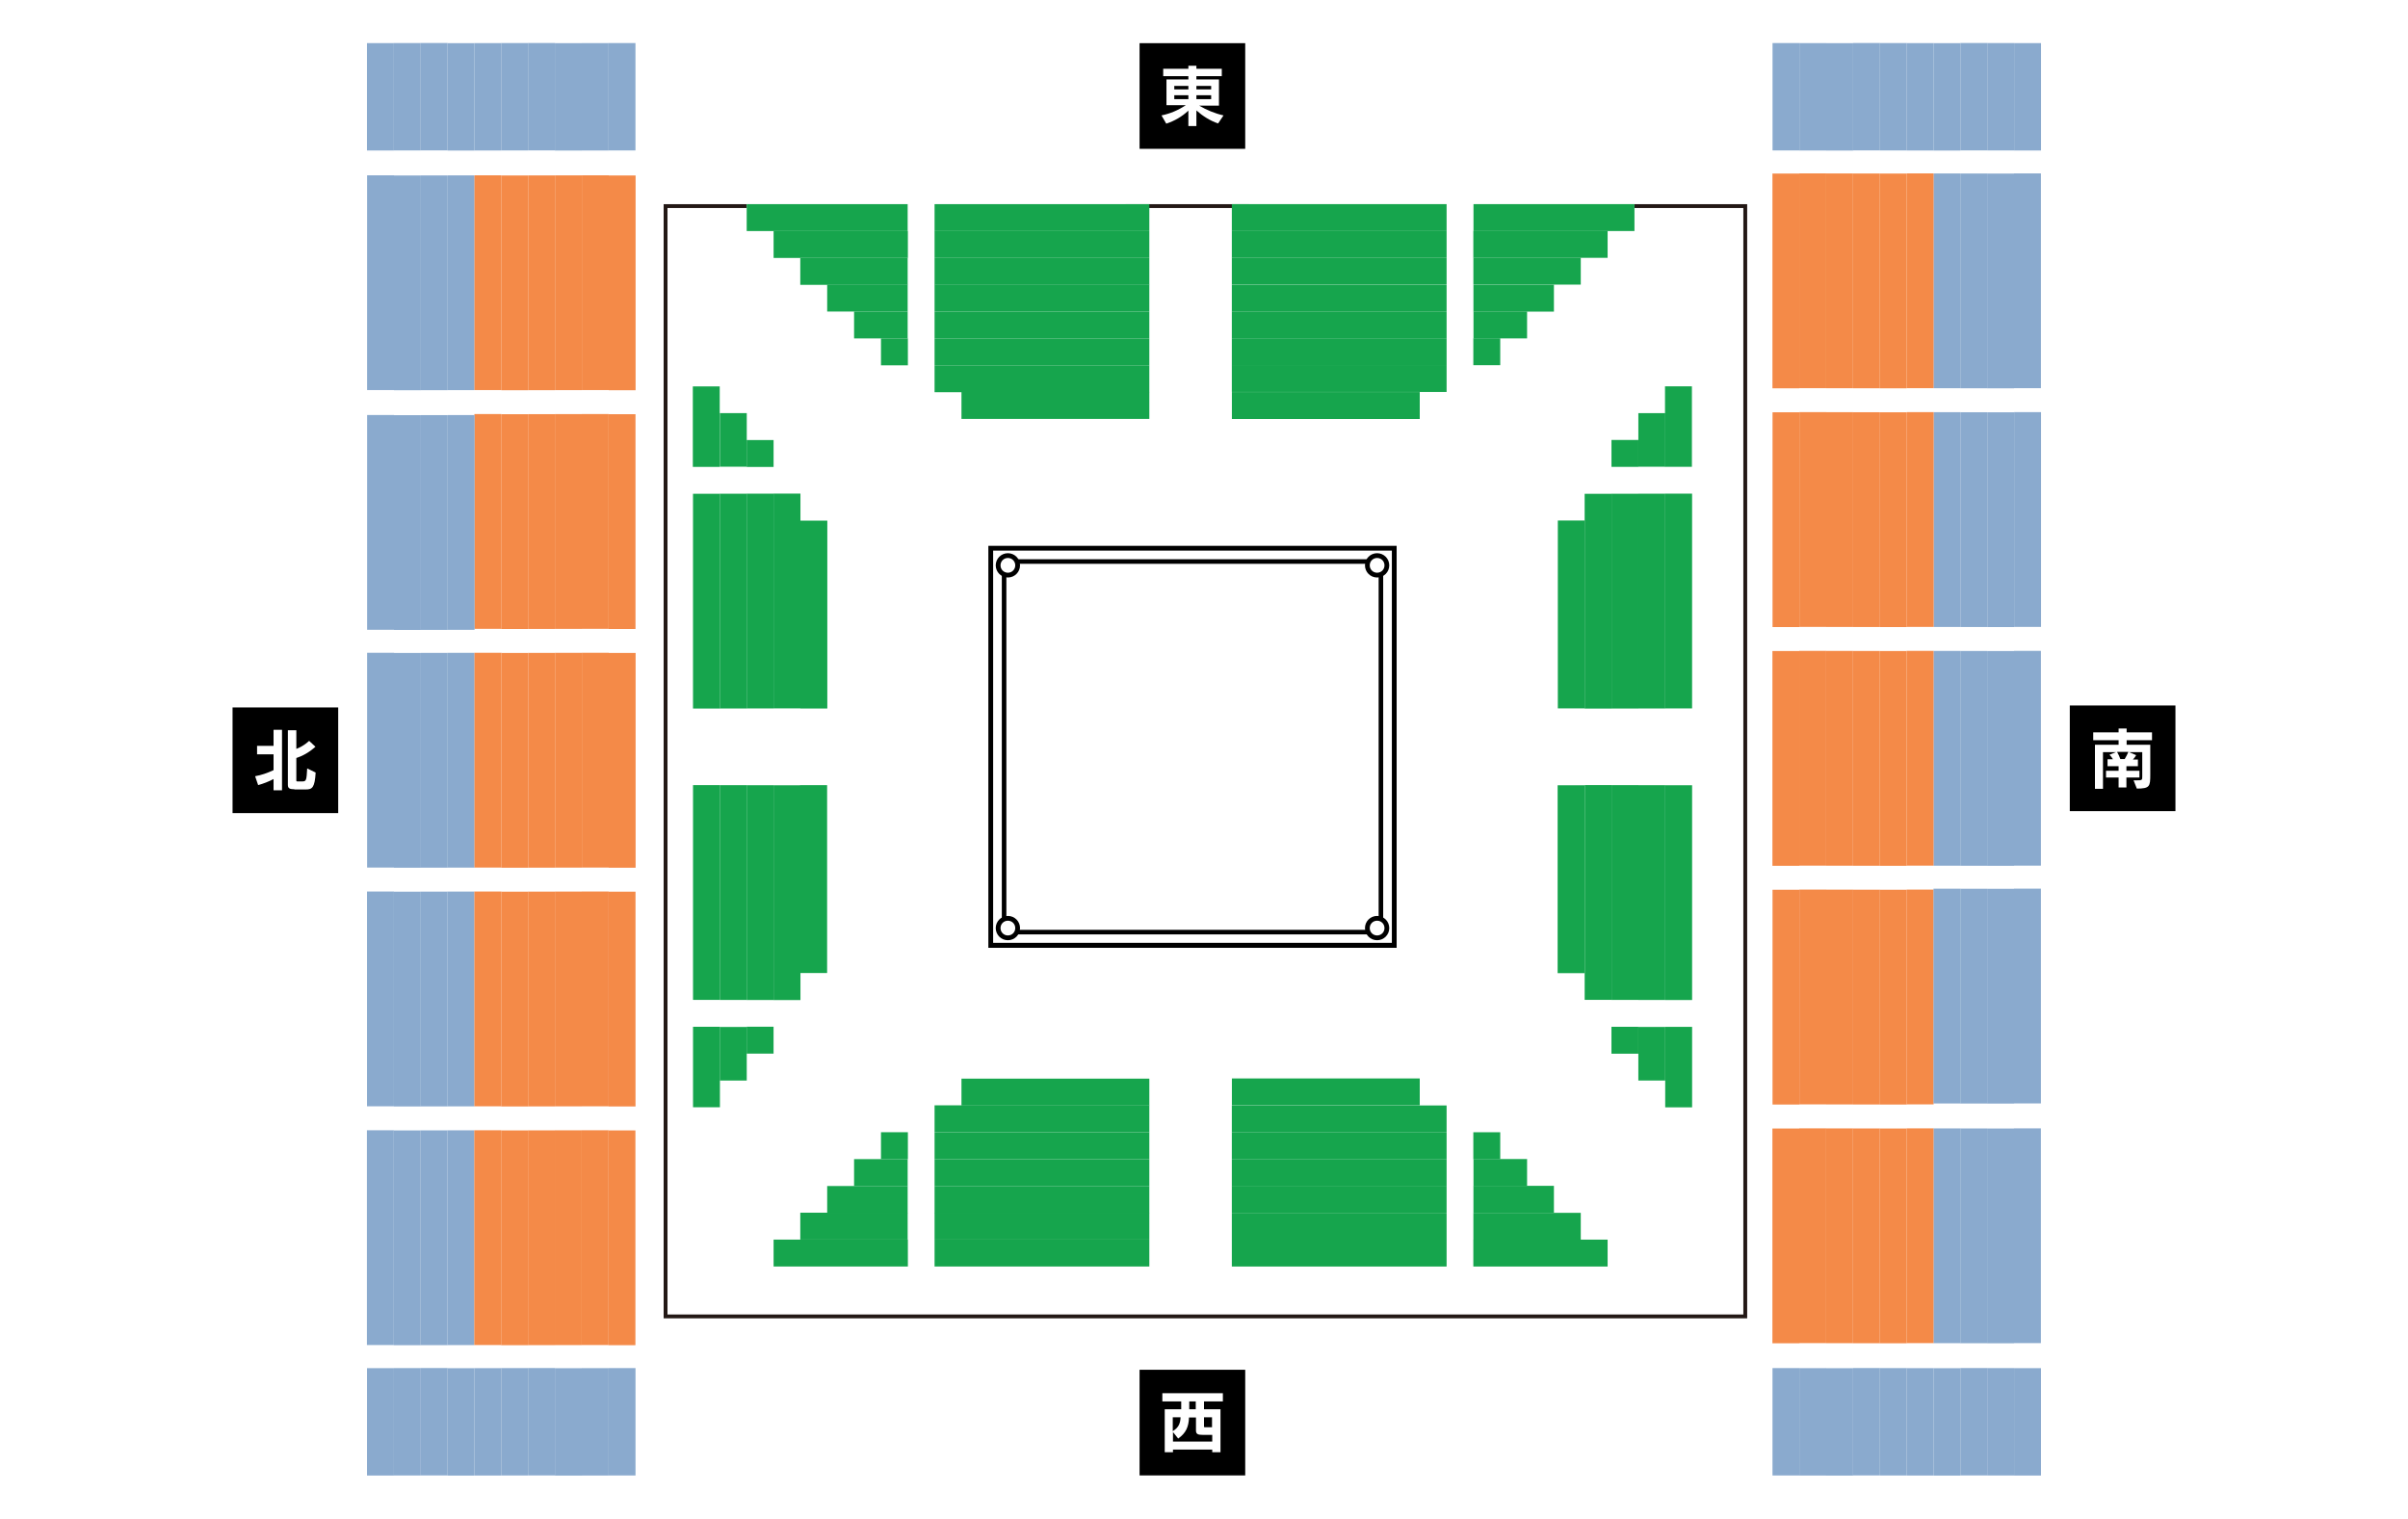 <?xml version="1.0" encoding="utf-8"?>
<!-- Generator: Adobe Illustrator 25.2.1, SVG Export Plug-In . SVG Version: 6.00 Build 0)  -->
<svg version="1.1" id="レイヤー_1" xmlns="http://www.w3.org/2000/svg" xmlns:xlink="http://www.w3.org/1999/xlink" x="0px"
	 y="0px" viewBox="0 0 1110 700" style="enable-background:new 0 0 1110 700;" xml:space="preserve">
<style type="text/css">
	.st0{fill:#FFFFFF;}
	.st1{fill:#FFFF00;}
	.st2{fill:#FF69B4;}
	.st3{fill:#00CED1;}
	.st4{fill:#808080;}
	.st5{fill:#32CD32;}
	.st6{fill:#FF8C00;}
	.st7{fill:#1E1210;}
	.st8{fill:#CF121B;}
	.st9{fill:#16A54D;}
	.st10{fill:#F48A48;}
	.st11{fill:#8AAACE;}
	.st12{fill:none;stroke:#231815;stroke-width:1.768;stroke-miterlimit:10;}
</style>
<g>
	<g id="レイヤー_1_1_">
		<rect class="st0" width="1110" height="700"/>
		<path class="st1" d="M648.5,126.7h-187L329.4,258.8v186.9l132.2,132.2h186.9l132.2-132.2V258.8L648.5,126.7z M754.3,434.9
			L637.6,551.6H472.4L355.7,434.9V269.7l116.8-116.8h165.1l116.8,116.8L754.3,434.9L754.3,434.9z"/>
		<path class="st1" d="M671.9,70.1H438.1L272.8,235.4v233.7l165.3,165.3h233.7l165.3-165.3V235.4L671.9,70.1z M794.1,451.3l-140,140
			H456l-140-140v-198l140-140h198l140,140L794.1,451.3L794.1,451.3z"/>
		<path class="st2" d="M632.5,165.2h-155L367.9,274.8v155l109.6,109.6h155l109.6-109.6v-155L632.5,165.2z M709.5,416.3L619,506.8
			H491l-90.5-90.5v-128l90.5-90.5h128l90.5,90.5V416.3z"/>
		<path class="st3" d="M614.4,208.9H495.6l-84,84v118.8l84,84h118.8l84-84V292.9L614.4,208.9z M663.4,397.2l-63.5,63.5h-89.8
			l-63.5-63.5v-89.8l63.5-63.5h89.8l63.5,63.5V397.2z"/>
		<polygon class="st0" points="840,242.4 834.3,228.5 568.9,338.4 678.8,73 664.9,67.3 555,332.7 445.1,67.3 431.2,73 541.1,338.4 
			275.7,228.5 270,242.4 535.4,352.3 270,462.2 275.7,476.1 541.1,366.2 431.2,631.6 445.1,637.3 555,371.9 664.9,637.3 
			678.8,631.6 568.9,366.2 834.3,476.1 840,462.2 574.6,352.3 		"/>
		<g>
			<g>
				
					<rect x="460.4" y="279.2" transform="matrix(0.707 -0.707 0.707 0.707 -58.502 425.857)" class="st4" width="48.8" height="8.7"/>
				
					<rect x="472.9" y="284.5" transform="matrix(0.707 -0.707 0.707 0.707 -60.698 431.117)" class="st4" width="34.3" height="8.7"/>
			</g>
			<g>
				
					<rect x="480.5" y="396.6" transform="matrix(0.707 -0.707 0.707 0.707 -155.674 466.156)" class="st4" width="8.7" height="48.8"/>
				
					<rect x="485.8" y="398.6" transform="matrix(0.707 -0.707 0.707 0.707 -150.417 468.349)" class="st4" width="8.7" height="34.3"/>
			</g>
			<g>
				
					<rect x="620.8" y="259.2" transform="matrix(0.707 -0.707 0.707 0.707 -17.434 525.09)" class="st4" width="8.7" height="48.8"/>
				
					<rect x="615.6" y="271.8" transform="matrix(0.707 -0.707 0.707 0.707 -22.742 523.008)" class="st4" width="8.7" height="34.3"/>
			</g>
			<g>
				
					<rect x="600.8" y="416.7" transform="matrix(0.707 -0.707 0.707 0.707 -114.609 565.395)" class="st4" width="48.8" height="8.7"/>
				
					<rect x="602.7" y="411.4" transform="matrix(0.707 -0.707 0.707 0.707 -112.418 560.054)" class="st4" width="34.3" height="8.7"/>
			</g>
		</g>
		<path class="st5" d="M507.9,305.2v94.3h94.3v-94.3H507.9L507.9,305.2z M584.5,381.8h-60.1v-60.1h60.1V381.8z"/>
		<g>
			
				<rect x="552.5" y="285.6" transform="matrix(0.707 -0.707 0.707 0.707 -86.555 495.626)" class="st0" width="5" height="133.4"/>
			
				<rect x="488.3" y="349.8" transform="matrix(0.707 -0.707 0.707 0.707 -86.555 495.626)" class="st0" width="133.4" height="5"/>
		</g>
		<g>
			<rect x="454.1" y="308.7" class="st6" width="42.1" height="87.3"/>
			<g>
				<rect x="499.2" y="308.7" class="st5" width="5.3" height="87.3"/>
				<rect x="605.4" y="308.7" class="st5" width="5.3" height="87.3"/>
			</g>
			<rect x="511.2" y="296.6" class="st5" width="87.3" height="5.3"/>
			<rect x="511.3" y="287.9" class="st6" width="87.3" height="5.3"/>
			<rect x="511.2" y="402.8" class="st5" width="87.3" height="5.3"/>
			<rect x="614.1" y="308.7" class="st6" width="42.1" height="87.3"/>
			<rect x="511.4" y="411.3" class="st6" width="87.3" height="42.1"/>
		</g>
		<g>
			<g>
				<rect x="540" y="267.3" class="st4" width="29.9" height="67.1"/>
				<path class="st0" d="M572,336.4h-34v-71.1h34V336.4z M542,332.4h26v-63.1h-26V332.4z"/>
			</g>
			<rect x="511.3" y="250.6" class="st4" width="87.3" height="33.3"/>
		</g>
		<g>
			<path d="M537.6,334.9h34.8v34.8h-34.8V334.9 M537.1,334.4v35.7h35.7v-35.7H537.1z"/>
			<rect x="538.7" y="336" class="st0" width="32.6" height="32.6"/>
			<path d="M538.9,336.2h32.2v32.2h-32.2V336.2 M538.5,335.8v33.1h33.1v-33.1H538.5L538.5,335.8z"/>
			<path class="st0" d="M540,368.2c0,0.5-0.4,1-1,1c-0.5,0-1-0.4-1-1c0-0.5,0.4-1,1-1l0,0C539.6,367.3,540,367.7,540,368.2z"/>
			<path d="M538.3,368.2c0-0.4,0.3-0.7,0.7-0.7s0.7,0.3,0.7,0.7c0,0.4-0.3,0.7-0.7,0.7S538.3,368.6,538.3,368.2 M537.9,368.2
				c0,0.7,0.5,1.2,1.2,1.2s1.2-0.5,1.2-1.2s-0.5-1.2-1.2-1.2l0,0C538.4,367,537.9,367.6,537.9,368.2z"/>
			<circle class="st0" cx="570.9" cy="368.2" r="1"/>
			<path d="M570.2,368.2c0-0.4,0.3-0.7,0.7-0.7s0.7,0.3,0.7,0.7c0,0.4-0.3,0.7-0.7,0.7C570.5,369,570.2,368.6,570.2,368.2
				 M569.7,368.2c0,0.7,0.5,1.2,1.2,1.2s1.2-0.5,1.2-1.2s-0.5-1.2-1.2-1.2l0,0C570.3,367,569.7,367.6,569.7,368.2z"/>
			<circle class="st0" cx="570.9" cy="336.4" r="1"/>
			<path d="M570.2,336.4c0-0.4,0.3-0.7,0.7-0.7s0.7,0.3,0.7,0.7s-0.3,0.7-0.7,0.7S570.2,336.8,570.2,336.4 M569.7,336.4
				c0,0.7,0.5,1.2,1.2,1.2s1.2-0.5,1.2-1.2s-0.5-1.2-1.2-1.2l0,0C570.3,335.2,569.7,335.7,569.7,336.4L569.7,336.4z"/>
			<path class="st0" d="M540,336.4c0,0.5-0.4,1-1,1c-0.5,0-1-0.4-1-1c0-0.5,0.4-1,1-1l0,0C539.6,335.4,540,335.8,540,336.4z"/>
			<path d="M538.3,336.4c0-0.4,0.3-0.7,0.7-0.7s0.7,0.3,0.7,0.7s-0.3,0.7-0.7,0.7S538.3,336.8,538.3,336.4 M537.9,336.4
				c0,0.7,0.5,1.2,1.2,1.2s1.2-0.5,1.2-1.2s-0.5-1.2-1.2-1.2l0,0C538.4,335.2,537.9,335.7,537.9,336.4z"/>
			<rect x="550.2" y="351.2" class="st0" width="4.7" height="4.7"/>
			<path class="st7" d="M545.1,349.8h0.5c0.1,0,0.3-0.1,0.4-0.2c0.2-0.2,0.2-0.6,0-0.8l0,0c-0.1-0.1-0.2-0.2-0.4-0.2h-0.8v1.7h0.3
				V349.8 M545.1,349h0.5c0.1,0,0.1,0,0.2,0.1c0,0,0.1,0.1,0.1,0.2s0,0.1-0.1,0.2c0,0-0.1,0.1-0.2,0.1h-0.5V349z"/>
			<path class="st7" d="M546.7,349.8h0.4l0.3,0.5h0.4l-0.3-0.6c0.1,0,0.2-0.1,0.2-0.2c0.2-0.2,0.1-0.5-0.1-0.7
				c-0.1-0.1-0.2-0.2-0.4-0.2h-0.8v1.7h0.3L546.7,349.8 M546.7,349h0.5c0.1,0,0.2,0.1,0.2,0.2l0,0c0,0.1,0,0.1-0.1,0.2
				c0,0-0.1,0.1-0.2,0.1h-0.5L546.7,349L546.7,349z"/>
			<path class="st7" d="M548.8,348.6c-0.5,0-0.8,0.4-0.8,0.8s0.4,0.8,0.8,0.8c0.5,0,0.8-0.4,0.8-0.8c0-0.2-0.1-0.4-0.2-0.6
				C549.3,348.7,549.1,348.6,548.8,348.6 M549.2,349.8c-0.1,0.1-0.2,0.1-0.3,0.1c-0.3,0-0.5-0.2-0.5-0.5s0.2-0.5,0.5-0.5
				s0.5,0.2,0.5,0.5C549.3,349.6,549.3,349.7,549.2,349.8L549.2,349.8z"/>
			<polyline class="st7" points="551.6,349.3 552.1,350.3 553,348.6 552.6,348.6 552.1,349.6 551.6,348.6 551.1,349.6 550.7,348.6 
				550.3,348.6 551.1,350.3 551.6,349.3 			"/>
			<path class="st7" d="M553.5,349.8h0.4l0.3,0.5h0.4l-0.3-0.6c0.1,0,0.2-0.1,0.2-0.2c0.2-0.3,0.1-0.6-0.1-0.8
				c-0.1-0.1-0.2-0.1-0.3-0.1h-0.8v1.7h0.3v-0.5 M553.5,349h0.5c0.1,0,0.2,0.1,0.2,0.2l0,0c0,0.1,0,0.1-0.1,0.2c0,0-0.1,0.1-0.2,0.1
				h-0.5L553.5,349L553.5,349z"/>
			<polyline class="st7" points="556.3,350 555.3,350 555.3,349.6 556.3,349.6 556.3,349.3 555.3,349.3 555.3,349 556.3,349 
				556.3,348.6 554.9,348.6 554.9,350.3 556.3,350.3 556.3,350 			"/>
			<path class="st7" d="M557.9,350.1c0.1-0.1,0.1-0.2,0.1-0.4c0-0.1-0.1-0.3-0.1-0.4c-0.1-0.1-0.2-0.1-0.4-0.1h-0.4H557v-0.1
				c0,0,0,0,0-0.1c0,0,0,0,0-0.1c0,0,0,0,0.1,0c0,0,0,0,0.1,0h0.9v-0.3h-0.9c-0.1,0-0.3,0-0.4,0.1c-0.2,0.2-0.2,0.5,0,0.7
				c0.1,0.1,0.2,0.1,0.3,0.1h0.4h0.1v0.1c0,0,0,0,0,0.1c0,0,0,0,0,0.1c0,0,0,0-0.1,0c0,0,0,0-0.1,0h-0.9v0.3h0.9
				C557.7,350.3,557.8,350.2,557.9,350.1"/>
			<polyline class="st7" points="558.8,350.3 559.1,350.3 559.1,349 559.6,349 559.6,348.6 558.2,348.6 558.2,349 558.8,349 
				558.8,350.3 			"/>
			<polyline class="st7" points="560.3,348.6 559.9,348.6 559.9,350.3 561.1,350.3 561.1,350 560.3,350 560.3,348.6 			"/>
			<rect x="561.3" y="348.6" class="st7" width="0.3" height="1.7"/>
			<polyline class="st7" points="562.4,349.4 563.4,350.3 563.4,350.3 563.4,348.6 563.1,348.6 563.1,349.5 562,348.6 562,350.3 
				562.4,350.3 562.4,349.4 			"/>
			<path class="st7" d="M564.5,349.3v0.3h0.4v0.2c0,0-0.1,0.1-0.2,0.1c-0.1,0-0.1,0-0.2,0c-0.3,0-0.5-0.2-0.5-0.5l0,0
				c0-0.3,0.2-0.5,0.5-0.5l0,0c0.1,0,0.3,0,0.4,0.1l0,0l0.2-0.2l0,0c-0.1-0.1-0.2-0.1-0.3-0.2c-0.4-0.2-0.9,0-1.1,0.4
				c-0.2,0.4,0,0.9,0.4,1.1c0.1,0,0.2,0.1,0.3,0.1s0.1,0,0.2,0c0.1,0,0.1,0,0.2-0.1c0.1,0,0.1-0.1,0.2-0.1c0,0,0.1-0.1,0.1-0.2l0,0
				v-0.5L564.5,349.3"/>
			<polyline class="st7" points="548,354.1 544.8,351.2 544.8,356 545.6,356 545.6,353.1 548.8,356 548.8,351.2 548,351.2 
				548,354.1 			"/>
			<path class="st7" d="M555.6,356h0.9l0.4-0.8h2.2l0.4,0.8h0.9l-2.4-4.8L555.6,356 M557.4,354.4l0.7-1.4l0.7,1.4H557.4z"/>
			<polyline class="st7" points="564.4,353.2 562,353.2 562,351.2 561.2,351.2 561.2,356 562,356 562,354 564.4,354 564.4,356 
				565.2,356 565.2,351.2 564.4,351.2 564.4,353.2 			"/>
			<path class="st8" d="M552.5,352c-0.9,0-1.6,0.7-1.6,1.5c0,0.9,0.7,1.6,1.5,1.6s1.6-0.7,1.6-1.5l0,0
				C554.1,352.7,553.4,352.1,552.5,352z"/>
			<path class="st8" d="M550.1,351.2v4.8h4.8v-4.8H550.1z M554.9,353.6c0,1.3-1,2.3-2.3,2.3l0,0c-1.3,0-2.3-1-2.3-2.3s1-2.3,2.3-2.3
				C553.8,351.3,554.8,352.3,554.9,353.6L554.9,353.6z"/>
		</g>
	</g>
	<g id="参考">
		<g>
			<rect x="778" y="106.9" width="125.3" height="41.4"/>
			<g>
				<path class="st0" d="M790.4,117.6h4.5l4.6,8.9l1.8,4.1h0.1c-0.2-2-0.6-4.6-0.6-6.9v-6.2h4.2v18.6h-4.5l-4.6-9l-1.8-4.1H794
					c0.2,2.1,0.6,4.6,0.6,6.9v6.2h-4.2L790.4,117.6L790.4,117.6z"/>
				<path class="st0" d="M809.5,117.6h11.8v3.7H814v3.4h6.2v3.7H814v3.9h7.6v3.7h-12.1V117.6z"/>
				<path class="st0" d="M825.1,128.3c0-5,1.4-9.1,3.8-13.1l2.8,1.1c-2.1,3.7-3,7.9-3,11.9c0,4,0.9,8.2,3,11.9l-2.8,1.1
					C826.5,137.4,825.1,133.3,825.1,128.3z"/>
				<path class="st0" d="M840,115.3h3.8v23H840v-4.9c-1.7,0.8-3.5,1.5-5,2.1l-1.6-3.8c1.7-0.4,4.1-1.2,6.6-2.1v-5.5h-5.6v-3.6h5.6
					V115.3z M853.1,134.6c0.8,0,1-1,1.2-5c0.9,0.7,2.5,1.4,3.5,1.6c-0.3,4.9-1.2,6.9-4.2,6.9h-3c-3.2,0-4.1-1.2-4.1-5.2v-17.6h3.8v7
					c1.7-1.1,3.2-2.3,4.5-3.4l2.6,3.3c-2.2,1.4-4.7,2.8-7.1,4v6.8c0,1.4,0.1,1.6,0.9,1.6L853.1,134.6L853.1,134.6z"/>
				<path class="st0" d="M875.1,131c2,1.7,4.8,3.3,7.5,4.2c-0.9,0.7-2,2.2-2.6,3.2c-2.8-1.2-5.5-3.2-7.6-5.4v5.6h-3.8v-5.5
					c-2.1,2.2-4.7,4.1-7.5,5.2c-0.5-0.9-1.7-2.3-2.5-3c2.7-0.9,5.4-2.5,7.4-4.3h-4.5v-9.8h7.1v-1h-9.2v-3.4h9.2v-1.9h3.8v1.9h9.4
					v3.4h-9.4v1h7.4v9.8H875.1z M865,124.9h3.6v-1H865V124.9z M865,128.4h3.6v-1H865V128.4z M872.4,123.9v1h3.7v-1H872.4z
					 M876.1,127.3h-3.7v1h3.7V127.3z"/>
				<path class="st0" d="M884.5,140.2c2.1-3.7,3-7.9,3-11.9s-0.9-8.2-3-11.9l2.8-1.1c2.4,3.9,3.8,8,3.8,13.1c0,5-1.4,9.1-3.8,13.1
					L884.5,140.2z"/>
			</g>
		</g>
		<g>
			<rect x="210.2" y="106.6" width="125.3" height="41.4"/>
			<g>
				<path class="st0" d="M218.8,117.6h4.5l4.6,8.9l1.8,4.1h0.1c-0.2-2-0.6-4.6-0.6-6.9v-6.2h4.2v18.6H229l-4.6-9l-1.8-4.1h-0.1
					c0.2,2.1,0.6,4.6,0.6,6.9v6.2h-4.2L218.8,117.6L218.8,117.6z"/>
				<path class="st0" d="M236.1,117.6h4.5l1.2,8.5c0.2,1.9,0.5,3.9,0.7,5.9h0.1c0.4-2,0.7-4,1.1-5.9l1.9-8.5h3.8l1.9,8.5
					c0.4,1.9,0.7,3.9,1.1,5.9h0.1c0.2-2,0.5-4,0.7-5.9l1.2-8.5h4.2l-3.2,18.6h-5.6l-1.7-8.1c-0.3-1.4-0.6-2.9-0.7-4.3h-0.1
					c-0.2,1.4-0.5,2.9-0.7,4.3l-1.6,8.1h-5.5L236.1,117.6z"/>
				<path class="st0" d="M261.1,128.3c0-5,1.4-9.1,3.8-13.1l2.8,1.1c-2.1,3.7-3,7.9-3,11.9c0,4,0.9,8.2,3,11.9l-2.8,1.1
					C262.5,137.4,261.1,133.3,261.1,128.3z"/>
				<path class="st0" d="M276,115.3h3.8v23H276v-4.9c-1.7,0.8-3.5,1.5-5,2.1l-1.6-3.8c1.6-0.5,4.1-1.2,6.6-2.1v-5.5h-5.6v-3.6h5.6
					V115.3z M289.1,134.6c0.8,0,1-1,1.2-5c0.9,0.7,2.5,1.4,3.5,1.6c-0.3,4.9-1.2,6.9-4.2,6.9h-3c-3.2,0-4.1-1.2-4.1-5.2v-17.6h3.8v7
					c1.6-1.1,3.2-2.3,4.5-3.4l2.6,3.3c-2.2,1.4-4.7,2.8-7.1,4v6.8c0,1.4,0.1,1.6,0.9,1.6L289.1,134.6L289.1,134.6z"/>
				<path class="st0" d="M311,119.6v2.2h6.1v16.7h-3.7v-1.3h-13.7v1.3h-3.5v-16.7h5.7v-2.2h-6.7v-3.5h22.7v3.5
					C317.9,119.6,311,119.6,311,119.6z M313.4,133.8V131c-0.3,0-0.6,0.1-0.9,0.1h-1.9c-2.8,0-3.3-1-3.3-3.9v-2.1h-1.8
					c0,2.5-0.8,5.4-4,7.1c-0.3-0.4-1.1-1.1-1.7-1.6v3.2H313.4z M299.7,125.1v4.3c2-1.3,2.3-2.9,2.4-4.3
					C302.1,125.1,299.7,125.1,299.7,125.1z M307.3,119.6h-1.9v2.2h1.9V119.6z M313.4,125.1h-2.6v2c0,0.7,0,0.8,0.4,0.8h0.8
					c0.4,0,0.5-0.2,0.5-1c0.2,0.2,0.5,0.3,0.8,0.5v-2.3H313.4z"/>
				<path class="st0" d="M320.5,140.2c2.1-3.7,3-7.9,3-11.9s-0.9-8.2-3-11.9l2.8-1.1c2.4,3.9,3.8,8,3.8,13.1c0,5-1.4,9.1-3.8,13.1
					L320.5,140.2z"/>
			</g>
		</g>
		<g>
			<g>
				<rect x="126.6" y="324.2" width="125.3" height="41.4"/>
				<g>
					<path class="st0" d="M152.6,335.6h4.5l1.2,8.5c0.2,1.9,0.5,3.9,0.7,5.9h0.1c0.4-2,0.7-4,1.1-5.9l1.9-8.5h3.8l1.9,8.5
						c0.4,1.9,0.7,3.9,1.1,5.9h0.1c0.2-2,0.5-4,0.7-5.9l1.2-8.5h4.2l-3.1,18.7h-5.6l-1.7-8.1c-0.3-1.4-0.6-2.9-0.7-4.3h-0.1
						c-0.2,1.4-0.5,2.9-0.7,4.3l-1.6,8.1H156L152.6,335.6z"/>
					<path class="st0" d="M183.4,346.3c0-5,1.4-9.1,3.8-13.1l2.8,1.1c-2.1,3.7-3,7.9-3,11.9s0.9,8.2,3,11.9l-2.8,1.1
						C184.8,355.5,183.4,351.4,183.4,346.3z"/>
					<path class="st0" d="M208.2,337.6v2.2h6.1v16.7h-3.7v-1.3h-13.7v1.3h-3.5v-16.7h5.7v-2.2h-6.7v-3.5h22.7v3.5H208.2z
						 M210.7,351.9v-2.8c-0.3,0-0.6,0.1-0.9,0.1h-1.9c-2.8,0-3.3-1-3.3-3.9v-2.1h-1.8c0,2.5-0.8,5.4-4,7.1c-0.3-0.4-1.1-1.1-1.7-1.6
						v3.2L210.7,351.9L210.7,351.9z M196.9,343.1v4.3c2-1.3,2.3-2.9,2.4-4.3H196.9z M204.6,337.6h-1.9v2.2h1.9V337.6z M210.7,343.1
						H208v2c0,0.7,0,0.8,0.4,0.8h0.8c0.4,0,0.5-0.2,0.5-1c0.2,0.2,0.5,0.3,0.8,0.5v-2.3H210.7z"/>
					<path class="st0" d="M217.8,358.2c2.1-3.7,3-7.9,3-11.9s-0.9-8.2-3-11.9l2.8-1.1c2.4,3.9,3.8,8,3.8,13.1c0,5-1.4,9.1-3.8,13.1
						L217.8,358.2z"/>
				</g>
			</g>
			<g>
				<rect x="851.8" y="324.3" width="125.3" height="41.4"/>
				<g>
					<path class="st0" d="M883.4,335.6h11.8v3.7h-7.3v3.4h6.2v3.7h-6.2v3.9h7.6v3.7h-12.1V335.6z"/>
					<path class="st0" d="M904.8,346.2c0-5,1.4-9.1,3.8-13.1l2.8,1.1c-2.1,3.7-3,7.9-3,11.9s0.9,8.2,3,11.9l-2.8,1.1
						C906.1,355.4,904.8,351.3,904.8,346.2z"/>
					<path class="st0" d="M929.8,349c2,1.7,4.8,3.3,7.5,4.2c-0.9,0.8-2,2.2-2.6,3.2c-2.8-1.2-5.5-3.2-7.6-5.4v5.6h-3.8v-5.5
						c-2.1,2.2-4.7,4.1-7.5,5.2c-0.5-0.9-1.7-2.3-2.5-3c2.7-1,5.4-2.5,7.4-4.3h-4.5v-9.8h7.1v-1h-9.2v-3.4h9.2v-1.9h3.8v1.9h9.4v3.4
						h-9.4v1h7.4v9.8L929.8,349L929.8,349z M919.7,342.8h3.6v-1h-3.6V342.8z M919.7,346.3h3.6v-1h-3.6V346.3z M927.1,341.8v1h3.7v-1
						H927.1z M930.8,345.3h-3.7v1h3.7V345.3z"/>
					<path class="st0" d="M939.2,358.2c2.1-3.7,3-7.9,3-11.9s-0.9-8.2-3-11.9l2.8-1.1c2.4,3.9,3.8,8,3.8,13.1c0,5-1.4,9.1-3.8,13.1
						L939.2,358.2z"/>
				</g>
			</g>
		</g>
		<g>
			<rect x="778" y="560.3" width="125.3" height="41.4"/>
			<g>
				<path class="st0" d="M790.8,587.4l2.5-3.1c1.3,1.1,3,1.9,4.5,1.9c1.7,0,2.4-0.6,2.4-1.6c0-1.1-1-1.4-2.6-2.1l-2.4-1
					c-1.9-0.8-3.8-2.4-3.8-5.1c0-3.1,2.8-5.6,6.7-5.6c2.1,0,4.4,0.8,6,2.4l-2.2,2.8c-1.2-0.9-2.4-1.4-3.8-1.4
					c-1.4,0-2.2,0.5-2.2,1.5s1.1,1.4,2.8,2.1l2.3,0.9c2.3,0.9,3.7,2.5,3.7,5.1c0,3.1-2.6,5.8-7.1,5.8
					C795.3,590,792.7,589.1,790.8,587.4z"/>
				<path class="st0" d="M807.9,571.1h11.8v3.7h-7.3v3.4h6.2v3.7h-6.2v3.9h7.6v3.7h-12.1V571.1z"/>
				<path class="st0" d="M823.6,581.7c0-5,1.4-9.1,3.8-13.1l2.8,1.2c-2.1,3.7-3,7.9-3,11.9s0.9,8.2,3,11.9l-2.8,1.1
					C824.9,590.9,823.6,586.8,823.6,581.7z"/>
				<path class="st0" d="M846.1,573.5v1.4h8.4v13.5c0,1.6-0.4,2.4-1.5,2.9s-2.6,0.5-4.6,0.5c-0.2-0.9-0.7-2.2-1.2-3
					c1,0.1,2.6,0.1,3,0c0.5,0,0.6-0.1,0.6-0.5v-10h-4.1l2.5,0.7c-0.5,0.9-1,1.7-1.4,2.3h1.7v2.8h-3.7v1.1h4.3v2.9h-4.3v3.1h-3.4
					v-3.1H838v-2.9h4.2v-1.1h-3.7v-2.8h1.9c-0.2-0.7-0.7-1.7-1.1-2.4l2-0.6h-4.1V592h-3.6v-17h8.5v-1.4h-9.2v-3.4h9.2v-1.6h4v1.6
					h9.1v3.4L846.1,573.5L846.1,573.5z M844.7,581.1c0.4-0.8,1-2,1.3-2.8h-3.6c0.5,0.8,0.9,1.7,1.1,2.3l-2,0.7h3.7L844.7,581.1z"/>
				<path class="st0" d="M873.5,584.5c2,1.8,4.8,3.3,7.5,4.2c-0.9,0.7-2,2.2-2.6,3.2c-2.8-1.2-5.5-3.2-7.6-5.4v5.6H867v-5.5
					c-2.1,2.2-4.7,4.1-7.5,5.2c-0.5-0.9-1.7-2.3-2.5-3c2.7-0.9,5.4-2.5,7.4-4.3h-4.5v-9.8h7.1v-1h-9.2v-3.4h9.2v-2h3.8v1.9h9.4v3.4
					h-9.4v1h7.4v9.8L873.5,584.5L873.5,584.5z M863.5,578.3h3.6v-1h-3.6V578.3z M863.5,581.8h3.6v-1h-3.6V581.8z M870.8,577.3v1h3.7
					v-1H870.8z M874.6,580.8h-3.7v1h3.7V580.8z"/>
				<path class="st0" d="M883,593.7c2.1-3.7,3-7.9,3-11.9s-0.9-8.2-3-11.9l2.8-1.2c2.4,3.9,3.8,8,3.8,13.1c0,5-1.4,9.1-3.8,13.1
					L883,593.7z"/>
			</g>
		</g>
		<g>
			<g>
				<rect x="494" y="15.6" width="125.3" height="41.4"/>
				<g>
					<path class="st0" d="M523.9,26.1h4.5L533,35l1.8,4.1h0.1c-0.2-2-0.6-4.6-0.6-6.9V26h4.2v18.6H534l-4.6-9l-1.8-4.1h-0.1
						c0.2,2.1,0.6,4.6,0.6,6.9v6.2h-4.2V26.1z"/>
					<path class="st0" d="M548.6,36.8c0-5,1.4-9.1,3.8-13.1l2.8,1.1c-2.1,3.7-3,7.9-3,11.9s0.9,8.2,3,11.9l-2.8,1.1
						C549.9,46,548.6,41.9,548.6,36.8z"/>
					<path class="st0" d="M563.5,23.8h3.8v23.1h-3.8V42c-1.8,0.8-3.5,1.5-5,2.1l-1.6-3.8c1.6-0.4,4.1-1.2,6.6-2.1v-5.5h-5.6v-3.6
						h5.6V23.8z M576.5,43.1c0.8,0,1-1,1.2-5c0.9,0.7,2.5,1.4,3.5,1.6c-0.3,4.9-1.2,6.9-4.2,6.9h-3c-3.2,0-4.1-1.2-4.1-5.2V23.8h3.8
						v7c1.6-1.1,3.2-2.3,4.5-3.4l2.6,3.3c-2.2,1.4-4.7,2.8-7.1,4v6.8c0,1.4,0.1,1.6,0.9,1.6C574.6,43.1,576.5,43.1,576.5,43.1z"/>
					<path class="st0" d="M583,48.7c2.1-3.7,3-7.9,3-11.9s-0.9-8.2-3-11.9l2.8-1.1c2.4,3.9,3.8,8,3.8,13.1c0,5-1.4,9.1-3.8,13.1
						L583,48.7z"/>
				</g>
			</g>
			<g>
				<rect x="494" y="647.6" width="125.3" height="41.4"/>
				<g>
					<path class="st0" d="M524.2,673.1l2.5-3.1c1.3,1.1,3,1.9,4.5,1.9c1.6,0,2.4-0.6,2.4-1.6c0-1.1-1-1.4-2.6-2.1l-2.4-1
						c-1.9-0.8-3.8-2.4-3.8-5.1c0-3.1,2.8-5.6,6.7-5.6c2.1,0,4.4,0.8,6,2.4l-2.2,2.8c-1.2-0.9-2.4-1.4-3.8-1.4
						c-1.4,0-2.2,0.5-2.2,1.5s1.1,1.4,2.8,2.1l2.3,0.9c2.3,0.9,3.7,2.5,3.7,5.1c0,3.1-2.6,5.8-7.1,5.8
						C528.8,675.8,526.2,674.9,524.2,673.1z"/>
					<path class="st0" d="M547,667.5c0-5,1.4-9.1,3.8-13.1l2.8,1.2c-2.1,3.7-3,7.9-3,11.9s0.9,8.2,3,11.9l-2.8,1.1
						C548.4,676.7,547,672.6,547,667.5z"/>
					<path class="st0" d="M569.5,659.3v1.4h8.4v13.6c0,1.6-0.4,2.4-1.5,2.9s-2.6,0.5-4.6,0.5c-0.2-0.9-0.7-2.2-1.2-3
						c1,0.1,2.6,0.1,3,0c0.5,0,0.6-0.1,0.6-0.5V664H570l2.5,0.7c-0.5,0.9-1,1.7-1.4,2.3h1.7v2.8h-3.7v1.1h4.3v2.9h-4.3v3.1h-3.4
						v-3.1h-4.2v-2.9h4.2v-1.1H562V667h1.9c-0.2-0.7-0.7-1.7-1.1-2.4l2-0.6h-4.1v13.7H557v-17h8.5v-1.4h-9.2v-3.4h9.2v-1.6h4v1.6
						h9.1v3.4H569.5z M568.1,666.9c0.4-0.8,1-2,1.3-2.8h-3.6c0.5,0.8,0.9,1.7,1.1,2.3l-2,0.7h3.7L568.1,666.9z"/>
					<path class="st0" d="M581.4,679.4c2.1-3.7,3-7.9,3-11.9s-0.9-8.2-3-11.9l2.8-1.2c2.4,3.9,3.8,8,3.8,13.1c0,5-1.4,9.1-3.8,13.1
						L581.4,679.4z"/>
				</g>
			</g>
		</g>
		<g>
			<rect x="210.2" y="560.3" width="125.3" height="41.4"/>
			<g>
				<path class="st0" d="M219.1,586.4l2.5-3.1c1.3,1.1,3,1.9,4.5,1.9c1.6,0,2.4-0.6,2.4-1.6c0-1.1-1-1.4-2.6-2.1l-2.4-1
					c-1.9-0.8-3.8-2.4-3.8-5.1c0-3.1,2.8-5.6,6.7-5.6c2.1,0,4.4,0.8,6,2.4l-2.2,2.8c-1.2-0.9-2.4-1.4-3.8-1.4
					c-1.4,0-2.2,0.5-2.2,1.5s1.1,1.4,2.8,2.1l2.3,0.9c2.3,0.9,3.7,2.5,3.7,5.1c0,3.1-2.6,5.8-7.1,5.8
					C223.7,589,221.1,588.1,219.1,586.4z"/>
				<path class="st0" d="M234.5,570.1h4.5l1.2,8.5c0.2,1.9,0.5,3.9,0.7,5.9h0.1c0.4-2,0.7-4,1.1-5.9l1.9-8.5h3.8l1.9,8.5
					c0.4,1.9,0.7,3.9,1.1,5.9h0.1c0.2-2,0.5-4,0.7-5.9l1.2-8.5h4.2l-3.2,18.6h-5.6l-1.7-8.1c-0.3-1.4-0.6-2.9-0.7-4.3h-0.1
					c-0.2,1.4-0.5,2.9-0.7,4.3l-1.6,8.1h-5.5L234.5,570.1z"/>
				<path class="st0" d="M259.5,580.7c0-5,1.4-9.1,3.8-13.1l2.8,1.2c-2.1,3.7-3,7.9-3,11.9s0.9,8.2,3,11.9l-2.8,1.2
					C260.9,589.9,259.5,585.8,259.5,580.7z"/>
				<path class="st0" d="M282.1,572.5v1.4h8.4v13.5c0,1.7-0.4,2.4-1.5,2.9s-2.6,0.5-4.6,0.5c-0.2-0.9-0.7-2.2-1.2-3
					c1,0.1,2.6,0.1,3,0c0.5,0,0.6-0.1,0.6-0.5v-10h-4.1l2.5,0.7c-0.5,0.9-1,1.7-1.4,2.3h1.7v2.8h-3.7v1.2h4.3v2.9h-4.3v3.1h-3.4
					v-3.1H274v-2.9h4.2v-1.2h-3.7v-2.8h1.9c-0.2-0.7-0.7-1.7-1.1-2.4l2-0.6h-4.1V591h-3.6v-17h8.5v-1.4h-9.2v-3.4h9.2v-1.6h4v1.6
					h9.1v3.4L282.1,572.5L282.1,572.5z M280.7,580.1c0.4-0.8,1-2,1.3-2.8h-3.6c0.4,0.8,0.9,1.7,1.1,2.3l-2,0.7h3.7L280.7,580.1z"/>
				<path class="st0" d="M309.4,572v2.2h6.1v16.7h-3.7v-1.3h-13.7v1.3h-3.5v-16.7h5.7V572h-6.7v-3.5h22.7v3.5H309.4z M311.8,586.3
					v-2.8c-0.3,0.1-0.6,0.1-0.9,0.1H309c-2.8,0-3.3-1-3.3-3.9v-2.1h-1.8c0,2.5-0.8,5.4-4,7.1c-0.3-0.4-1.1-1.1-1.7-1.6v3.2H311.8z
					 M298.1,577.6v4.3c2-1.3,2.3-2.9,2.4-4.3H298.1z M305.7,572h-1.9v2.2h1.9V572z M311.8,577.6h-2.6v2c0,0.7,0,0.8,0.4,0.8h0.8
					c0.4,0,0.5-0.2,0.5-0.9c0.2,0.2,0.5,0.3,0.8,0.5v-2.4L311.8,577.6L311.8,577.6z"/>
				<path class="st0" d="M318.9,592.7c2.1-3.7,3-7.9,3-11.9s-0.9-8.2-3-11.9l2.8-1.2c2.4,3.9,3.8,8,3.8,13.1c0,5-1.4,9.1-3.8,13.1
					L318.9,592.7z"/>
			</g>
		</g>
	</g>
</g>
<polygon class="st4" points="503.3,208.6 518.1,243.8 591.8,243.8 605.9,208.8 "/>
<rect class="st0" width="1110" height="700"/>
<g>
	<g>
		<rect x="525.3" y="19.9" width="48.7" height="48.7"/>
		<g>
			<path class="st0" d="M561.5,56.9c-3.6-1.2-7.1-3.4-10-6v7.2h-3.7v-7.1c-3,2.8-6.5,4.8-10.2,6l-2.2-3.8c4-0.8,7.7-2.4,11.2-4.7
				h-8.9V36.6h10.1v-1.5h-11.6v-3.4h11.6v-1.4h3.7v1.4h11.7v3.4h-11.7v1.5h10.4v12.1h-9.1c3.4,2,7.2,3.6,11.2,4.5L561.5,56.9z
				 M547.8,39.6h-6.5v1.6h6.5V39.6z M547.8,43.9h-6.5v1.8h6.5V43.9z M558.3,39.6h-6.8v1.6h6.8V39.6z M558.3,43.9h-6.8v1.8h6.8V43.9z
				"/>
		</g>
	</g>
	<g>
		<rect x="525.3" y="631.4" width="48.7" height="48.7"/>
		<g>
			<path class="st0" d="M558.8,669.4v-1.2h-18.1v1.2h-3.8v-19.8h7.6V646h-8.7v-3.8h27.9v3.8H555v3.6h7.6v19.8H558.8z M540.6,653.3
				v6.4c2.4-1.5,3.5-3.2,3.6-6.4H540.6z M558.8,661.4h-4.5c-2,0-3-0.3-3-2v-6h-3.2c-0.2,4.2-1.3,7.1-5,9.7l-2.4-3v4.4h18.1V661.4z
				 M551.2,646h-3v3.6h3V646z M558.8,653.3H555v4.2c0,0.4,0.1,0.4,0.6,0.4h3.1V653.3z"/>
		</g>
	</g>
	<g>
		<rect x="107.2" y="326.1" width="48.7" height="48.7"/>
		<g>
			<path class="st0" d="M126.1,364.4v-5.3c-2.3,1.2-4.6,2.1-7.1,2.8l-1.4-4.1c2.8-0.5,5.5-1.4,8.5-2.8v-7.3h-7.6v-3.9h7.6v-7.4h3.9
				v27.9H126.1z M135.7,363.8c-2,0-3-0.3-3-2v-25.2h3.9v8.6c3.5-1.3,5.9-3.7,5.9-3.7l2.9,2.7c0,0-3.5,3.5-8.8,5.2v10.4
				c0,0.4,0.2,0.4,0.6,0.4h2.1c1.9,0,2-0.5,2.3-6l3.9,1.9c-0.4,7-1.6,7.8-4.5,7.8H135.7z"/>
		</g>
	</g>
	<g>
		<rect x="954.1" y="325.2" width="48.7" height="48.7"/>
		<g>
			<path class="st0" d="M983.5,359.7h1.2c2.8,0,2.8-0.1,2.8-1.8v-11.2h-6.1l3.3,1.4c-0.4,0.7-0.9,1.4-1.5,2h2.3v3.1h-5.3v2.1h6v3.1
				h-6v4.6h-3.6v-4.6h-5.8v-3.1h5.8v-2.1h-5.1V350h2.5c-0.4-0.7-1-1.5-1.6-2.1l3-1.2h-6v16.9h-3.7v-20.3h10.9v-2.1h-11.7v-3.6h11.7
				v-1.8h3.7v1.8H992v3.6h-11.7v2.1h10.9V357c0,5.5-0.2,6.5-6.2,6.5L983.5,359.7z M975.9,346.6c0.6,1,1.2,2.4,1.5,3.3h2
				c0.6-0.9,1.2-2.2,1.7-3.3H975.9z"/>
		</g>
	</g>
	<g>
		<g>
			
				<rect x="313.3" y="270.9" transform="matrix(6.123234e-17 -1 1 6.123234e-17 85.673 639.828)" class="st9" width="99" height="12.4"/>
			
				<rect x="300.9" y="270.9" transform="matrix(6.123234e-17 -1 1 6.123234e-17 73.298 627.454)" class="st9" width="99" height="12.4"/>
			
				<rect x="288.5" y="270.9" transform="matrix(6.123234e-17 -1 1 6.123234e-17 60.923 615.079)" class="st9" width="99" height="12.4"/>
			
				<rect x="276.1" y="270.9" transform="matrix(6.123234e-17 -1 1 6.123234e-17 48.549 602.704)" class="st9" width="99" height="12.4"/>
			
				<rect x="331.8" y="277.1" transform="matrix(6.123234e-17 -1 1 6.123234e-17 91.86 658.39)" class="st9" width="86.6" height="12.4"/>
		</g>
		<g>
			
				<rect x="313.3" y="405.2" transform="matrix(-1.836970e-16 1 -1 -1.836970e-16 774.182 48.681)" class="st9" width="99" height="12.4"/>
			
				<rect x="300.9" y="405.2" transform="matrix(-1.836970e-16 1 -1 -1.836970e-16 761.807 61.056)" class="st9" width="99" height="12.4"/>
			
				<rect x="288.5" y="405.2" transform="matrix(-1.836970e-16 1 -1 -1.836970e-16 749.433 73.43)" class="st9" width="99" height="12.4"/>
			
				<rect x="276.1" y="405.2" transform="matrix(-1.836970e-16 1 -1 -1.836970e-16 737.058 85.805)" class="st9" width="99" height="12.4"/>
			
				<rect x="331.8" y="399.1" transform="matrix(-1.836970e-16 1 -1 -1.836970e-16 780.369 30.119)" class="st9" width="86.6" height="12.4"/>
		</g>
		<g>
			
				<rect x="344.2" y="202.8" transform="matrix(-1.836970e-16 1 -1 -1.836970e-16 559.393 -141.359)" class="st9" width="12.4" height="12.4"/>
			
				<rect x="307.1" y="190.5" transform="matrix(-1.836970e-16 1 -1 -1.836970e-16 522.269 -128.984)" class="st9" width="37.1" height="12.4"/>
			
				<rect x="325.6" y="196.6" transform="matrix(-1.836970e-16 1 -1 -1.836970e-16 540.831 -135.171)" class="st9" width="24.7" height="12.4"/>
		</g>
		<g>
			
				<rect x="344.2" y="473.3" transform="matrix(6.123234e-17 -1 1 6.123234e-17 -129.116 829.868)" class="st9" width="12.4" height="12.4"/>
			
				<rect x="307.1" y="485.7" transform="matrix(6.123234e-17 -1 1 6.123234e-17 -166.24 817.493)" class="st9" width="37.1" height="12.4"/>
			
				<rect x="325.6" y="479.5" transform="matrix(6.123234e-17 -1 1 6.123234e-17 -147.678 823.681)" class="st9" width="24.7" height="12.4"/>
		</g>
	</g>
	<g>
		
			<rect x="212.5" y="234.2" transform="matrix(6.123234e-17 -1 1 6.123234e-17 21.59 502.381)" class="st10" width="99" height="12.4"/>
		
			<rect x="224.9" y="234.2" transform="matrix(6.123234e-17 -1 1 6.123234e-17 33.964 514.756)" class="st10" width="99" height="12.4"/>
		
			<rect x="237.2" y="234.2" transform="matrix(6.123234e-17 -1 1 6.123234e-17 46.339 527.13)" class="st10" width="99" height="12.4"/>
		
			<rect x="200.1" y="234.2" transform="matrix(6.123234e-17 -1 1 6.123234e-17 9.215 490.006)" class="st10" width="99" height="12.4"/>
		
			<rect x="187.7" y="234.2" transform="matrix(6.123234e-17 -1 1 6.123234e-17 -3.16 477.632)" class="st10" width="99" height="12.4"/>
		
			<rect x="175.4" y="234.2" transform="matrix(6.123234e-17 -1 1 6.123234e-17 -15.534 465.257)" class="st10" width="99" height="12.4"/>
	</g>
	<g>
		
			<rect x="163" y="234.7" transform="matrix(6.123234e-17 -1 1 6.123234e-17 -28.351 453.324)" class="st11" width="99" height="12.4"/>
		<g>
			
				<rect x="150.6" y="234.7" transform="matrix(6.123234e-17 -1 1 6.123234e-17 -40.726 440.95)" class="st11" width="99" height="12.4"/>
			
				<rect x="138.2" y="234.7" transform="matrix(6.123234e-17 -1 1 6.123234e-17 -53.1 428.575)" class="st11" width="99" height="12.4"/>
			
				<rect x="125.9" y="234.7" transform="matrix(6.123234e-17 -1 1 6.123234e-17 -65.475 416.2)" class="st11" width="99" height="12.4"/>
		</g>
	</g>
	<g>
		
			<rect x="163" y="344.3" transform="matrix(6.123234e-17 -1 1 6.123234e-17 -137.955 562.928)" class="st11" width="99" height="12.4"/>
		<g>
			
				<rect x="150.6" y="344.3" transform="matrix(6.123234e-17 -1 1 6.123234e-17 -150.33 550.554)" class="st11" width="99" height="12.4"/>
			
				<rect x="138.2" y="344.3" transform="matrix(6.123234e-17 -1 1 6.123234e-17 -162.705 538.179)" class="st11" width="99" height="12.4"/>
			
				<rect x="125.9" y="344.3" transform="matrix(6.123234e-17 -1 1 6.123234e-17 -175.079 525.804)" class="st11" width="99" height="12.4"/>
		</g>
	</g>
	<g>
		
			<rect x="163" y="454.3" transform="matrix(6.123234e-17 -1 1 6.123234e-17 -248.002 672.975)" class="st11" width="99" height="12.4"/>
		<g>
			
				<rect x="150.6" y="454.3" transform="matrix(6.123234e-17 -1 1 6.123234e-17 -260.376 660.6)" class="st11" width="99" height="12.4"/>
			
				<rect x="138.2" y="454.3" transform="matrix(6.123234e-17 -1 1 6.123234e-17 -272.751 648.225)" class="st11" width="99" height="12.4"/>
			
				<rect x="125.9" y="454.3" transform="matrix(6.123234e-17 -1 1 6.123234e-17 -285.126 635.851)" class="st11" width="99" height="12.4"/>
		</g>
	</g>
	<g>
		
			<rect x="163" y="564.3" transform="matrix(6.123234e-17 -1 1 6.123234e-17 -358.048 783.021)" class="st11" width="99" height="12.4"/>
		<g>
			
				<rect x="150.6" y="564.3" transform="matrix(6.123234e-17 -1 1 6.123234e-17 -370.423 770.646)" class="st11" width="99" height="12.4"/>
			
				<rect x="138.2" y="564.3" transform="matrix(6.123234e-17 -1 1 6.123234e-17 -382.797 758.272)" class="st11" width="99" height="12.4"/>
			
				<rect x="125.9" y="564.3" transform="matrix(6.123234e-17 -1 1 6.123234e-17 -395.172 745.897)" class="st11" width="99" height="12.4"/>
		</g>
	</g>
	<g>
		<g>
			
				<rect x="187.7" y="649.2" transform="matrix(6.123234e-17 -1 1 6.123234e-17 -442.903 867.876)" class="st11" width="49.5" height="12.4"/>
			<g>
				
					<rect x="175.4" y="649.2" transform="matrix(6.123234e-17 -1 1 6.123234e-17 -455.278 855.501)" class="st11" width="49.5" height="12.4"/>
				
					<rect x="163" y="649.2" transform="matrix(6.123234e-17 -1 1 6.123234e-17 -467.652 843.127)" class="st11" width="49.5" height="12.4"/>
				
					<rect x="150.6" y="649.2" transform="matrix(6.123234e-17 -1 1 6.123234e-17 -480.027 830.752)" class="st11" width="49.5" height="12.4"/>
			</g>
		</g>
		<g>
			
				<rect x="237.2" y="649.2" transform="matrix(6.123234e-17 -1 1 6.123234e-17 -393.404 917.375)" class="st11" width="49.5" height="12.4"/>
			<g>
				
					<rect x="224.9" y="649.2" transform="matrix(6.123234e-17 -1 1 6.123234e-17 -405.779 905)" class="st11" width="49.5" height="12.4"/>
				
					<rect x="212.5" y="649.2" transform="matrix(6.123234e-17 -1 1 6.123234e-17 -418.154 892.625)" class="st11" width="49.5" height="12.4"/>
				
					<rect x="200.1" y="649.2" transform="matrix(6.123234e-17 -1 1 6.123234e-17 -430.528 880.251)" class="st11" width="49.5" height="12.4"/>
			</g>
		</g>
		<g>
			<g>
				
					<rect x="262" y="649.2" transform="matrix(6.123234e-17 -1 1 6.123234e-17 -368.655 942.124)" class="st11" width="49.5" height="12.4"/>
				
					<rect x="249.6" y="649.2" transform="matrix(6.123234e-17 -1 1 6.123234e-17 -381.029 929.749)" class="st11" width="49.5" height="12.4"/>
			</g>
		</g>
	</g>
	<g>
		<g>
			
				<rect x="187.7" y="38.4" transform="matrix(6.123234e-17 -1 1 6.123234e-17 167.876 257.097)" class="st11" width="49.5" height="12.4"/>
			<g>
				
					<rect x="175.4" y="38.4" transform="matrix(6.123234e-17 -1 1 6.123234e-17 155.501 244.722)" class="st11" width="49.5" height="12.4"/>
				
					<rect x="163" y="38.4" transform="matrix(6.123234e-17 -1 1 6.123234e-17 143.127 232.348)" class="st11" width="49.5" height="12.4"/>
				
					<rect x="150.6" y="38.4" transform="matrix(6.123234e-17 -1 1 6.123234e-17 130.752 219.973)" class="st11" width="49.5" height="12.4"/>
			</g>
		</g>
		<g>
			
				<rect x="237.2" y="38.4" transform="matrix(6.123234e-17 -1 1 6.123234e-17 217.375 306.596)" class="st11" width="49.5" height="12.4"/>
			<g>
				
					<rect x="224.9" y="38.4" transform="matrix(6.123234e-17 -1 1 6.123234e-17 205 294.221)" class="st11" width="49.5" height="12.4"/>
				
					<rect x="212.5" y="38.4" transform="matrix(6.123234e-17 -1 1 6.123234e-17 192.625 281.846)" class="st11" width="49.5" height="12.4"/>
				
					<rect x="200.1" y="38.4" transform="matrix(6.123234e-17 -1 1 6.123234e-17 180.251 269.472)" class="st11" width="49.5" height="12.4"/>
			</g>
		</g>
		<g>
			<g>
				
					<rect x="262" y="38.4" transform="matrix(6.123234e-17 -1 1 6.123234e-17 242.124 331.345)" class="st11" width="49.5" height="12.4"/>
				
					<rect x="249.6" y="38.4" transform="matrix(6.123234e-17 -1 1 6.123234e-17 229.749 318.971)" class="st11" width="49.5" height="12.4"/>
			</g>
		</g>
	</g>
	<g>
		
			<rect x="163" y="124.2" transform="matrix(6.123234e-17 -1 1 6.123234e-17 82.137 342.836)" class="st11" width="99" height="12.4"/>
		<g>
			
				<rect x="150.6" y="124.2" transform="matrix(6.123234e-17 -1 1 6.123234e-17 69.762 330.461)" class="st11" width="99" height="12.4"/>
			
				<rect x="138.2" y="124.2" transform="matrix(6.123234e-17 -1 1 6.123234e-17 57.388 318.087)" class="st11" width="99" height="12.4"/>
			
				<rect x="125.9" y="124.2" transform="matrix(6.123234e-17 -1 1 6.123234e-17 45.013 305.712)" class="st11" width="99" height="12.4"/>
		</g>
	</g>
	<g>
		
			<rect x="212.5" y="344.3" transform="matrix(6.123234e-17 -1 1 6.123234e-17 -88.457 612.427)" class="st10" width="99" height="12.4"/>
		
			<rect x="224.9" y="344.3" transform="matrix(6.123234e-17 -1 1 6.123234e-17 -76.082 624.802)" class="st10" width="99" height="12.4"/>
		
			<rect x="237.2" y="344.3" transform="matrix(6.123234e-17 -1 1 6.123234e-17 -63.707 637.177)" class="st10" width="99" height="12.4"/>
		
			<rect x="200.1" y="344.3" transform="matrix(6.123234e-17 -1 1 6.123234e-17 -100.831 600.053)" class="st10" width="99" height="12.4"/>
		
			<rect x="187.7" y="344.3" transform="matrix(6.123234e-17 -1 1 6.123234e-17 -113.206 587.678)" class="st10" width="99" height="12.4"/>
		
			<rect x="175.4" y="344.3" transform="matrix(6.123234e-17 -1 1 6.123234e-17 -125.581 575.303)" class="st10" width="99" height="12.4"/>
	</g>
	<g>
		
			<rect x="212.5" y="454.3" transform="matrix(6.123234e-17 -1 1 6.123234e-17 -198.503 722.473)" class="st10" width="99" height="12.4"/>
		
			<rect x="224.9" y="454.3" transform="matrix(6.123234e-17 -1 1 6.123234e-17 -186.128 734.848)" class="st10" width="99" height="12.4"/>
		
			<rect x="237.2" y="454.3" transform="matrix(6.123234e-17 -1 1 6.123234e-17 -173.754 747.223)" class="st10" width="99" height="12.4"/>
		
			<rect x="200.1" y="454.3" transform="matrix(6.123234e-17 -1 1 6.123234e-17 -210.878 710.099)" class="st10" width="99" height="12.4"/>
		
			<rect x="187.7" y="454.3" transform="matrix(6.123234e-17 -1 1 6.123234e-17 -223.252 697.724)" class="st10" width="99" height="12.4"/>
		
			<rect x="175.4" y="454.3" transform="matrix(6.123234e-17 -1 1 6.123234e-17 -235.627 685.349)" class="st10" width="99" height="12.4"/>
	</g>
	<g>
		
			<rect x="212.5" y="564.3" transform="matrix(6.123234e-17 -1 1 6.123234e-17 -308.549 832.52)" class="st10" width="99" height="12.4"/>
		
			<rect x="224.9" y="564.3" transform="matrix(6.123234e-17 -1 1 6.123234e-17 -296.175 844.894)" class="st10" width="99" height="12.4"/>
		
			<rect x="237.2" y="564.3" transform="matrix(6.123234e-17 -1 1 6.123234e-17 -283.8 857.269)" class="st10" width="99" height="12.4"/>
		
			<rect x="200.1" y="564.3" transform="matrix(6.123234e-17 -1 1 6.123234e-17 -320.924 820.145)" class="st10" width="99" height="12.4"/>
		
			<rect x="187.7" y="564.3" transform="matrix(6.123234e-17 -1 1 6.123234e-17 -333.299 807.77)" class="st10" width="99" height="12.4"/>
		
			<rect x="175.4" y="564.3" transform="matrix(6.123234e-17 -1 1 6.123234e-17 -345.673 795.396)" class="st10" width="99" height="12.4"/>
	</g>
	<g>
		
			<rect x="212.5" y="124.2" transform="matrix(6.123234e-17 -1 1 6.123234e-17 131.636 392.335)" class="st10" width="99" height="12.4"/>
		
			<rect x="224.9" y="124.2" transform="matrix(6.123234e-17 -1 1 6.123234e-17 144.011 404.709)" class="st10" width="99" height="12.4"/>
		
			<rect x="237.2" y="124.2" transform="matrix(6.123234e-17 -1 1 6.123234e-17 156.385 417.084)" class="st10" width="99" height="12.4"/>
		
			<rect x="200.1" y="124.2" transform="matrix(6.123234e-17 -1 1 6.123234e-17 119.261 379.96)" class="st10" width="99" height="12.4"/>
		
			<rect x="187.7" y="124.2" transform="matrix(6.123234e-17 -1 1 6.123234e-17 106.886 367.585)" class="st10" width="99" height="12.4"/>
		
			<rect x="175.4" y="124.2" transform="matrix(6.123234e-17 -1 1 6.123234e-17 94.512 355.211)" class="st10" width="99" height="12.4"/>
	</g>
	<g>
		
			<rect x="798.5" y="453.4" transform="matrix(3.267949e-07 1 -1 3.267949e-07 1307.619 -388.411)" class="st10" width="99" height="12.4"/>
		
			<rect x="786.1" y="453.4" transform="matrix(3.267949e-07 1 -1 3.267949e-07 1295.244 -376.036)" class="st10" width="99" height="12.4"/>
		
			<rect x="773.8" y="453.4" transform="matrix(3.267949e-07 1 -1 3.267949e-07 1282.87 -363.661)" class="st10" width="99" height="12.4"/>
		
			<rect x="810.9" y="453.4" transform="matrix(3.267949e-07 1 -1 3.267949e-07 1319.994 -400.785)" class="st10" width="99" height="12.4"/>
		
			<rect x="823.3" y="453.4" transform="matrix(3.267949e-07 1 -1 3.267949e-07 1332.368 -413.16)" class="st10" width="99" height="12.4"/>
		
			<rect x="835.6" y="453.4" transform="matrix(3.267949e-07 1 -1 3.267949e-07 1344.743 -425.535)" class="st10" width="99" height="12.4"/>
	</g>
	<g>
		
			<rect x="848" y="453" transform="matrix(3.267949e-07 1 -1 3.267949e-07 1356.676 -438.351)" class="st11" width="99" height="12.4"/>
		<g>
			
				<rect x="860.4" y="453" transform="matrix(3.267949e-07 1 -1 3.267949e-07 1369.05 -450.726)" class="st11" width="99" height="12.4"/>
			
				<rect x="872.8" y="453" transform="matrix(3.267949e-07 1 -1 3.267949e-07 1381.425 -463.101)" class="st11" width="99" height="12.4"/>
			
				<rect x="885.1" y="453" transform="matrix(3.267949e-07 1 -1 3.267949e-07 1393.8 -475.475)" class="st11" width="99" height="12.4"/>
		</g>
	</g>
	<g>
		
			<rect x="848" y="343.4" transform="matrix(3.267949e-07 1 -1 3.267949e-07 1247.071 -547.956)" class="st11" width="99" height="12.4"/>
		<g>
			
				<rect x="860.4" y="343.4" transform="matrix(3.267949e-07 1 -1 3.267949e-07 1259.446 -560.33)" class="st11" width="99" height="12.4"/>
			
				<rect x="872.8" y="343.4" transform="matrix(3.267949e-07 1 -1 3.267949e-07 1271.821 -572.705)" class="st11" width="99" height="12.4"/>
			
				<rect x="885.1" y="343.4" transform="matrix(3.267949e-07 1 -1 3.267949e-07 1284.195 -585.08)" class="st11" width="99" height="12.4"/>
		</g>
	</g>
	<g>
		
			<rect x="848" y="233.3" transform="matrix(3.267949e-07 1 -1 3.267949e-07 1137.025 -658.002)" class="st11" width="99" height="12.4"/>
		<g>
			
				<rect x="860.4" y="233.3" transform="matrix(3.267949e-07 1 -1 3.267949e-07 1149.399 -670.376)" class="st11" width="99" height="12.4"/>
			
				<rect x="872.8" y="233.3" transform="matrix(3.267949e-07 1 -1 3.267949e-07 1161.774 -682.751)" class="st11" width="99" height="12.4"/>
			
				<rect x="885.1" y="233.3" transform="matrix(3.267949e-07 1 -1 3.267949e-07 1174.149 -695.126)" class="st11" width="99" height="12.4"/>
		</g>
	</g>
	<g>
		
			<rect x="848" y="123.3" transform="matrix(3.267949e-07 1 -1 3.267949e-07 1026.979 -768.048)" class="st11" width="99" height="12.4"/>
		<g>
			
				<rect x="860.4" y="123.3" transform="matrix(3.267949e-07 1 -1 3.267949e-07 1039.353 -780.423)" class="st11" width="99" height="12.4"/>
			
				<rect x="872.8" y="123.3" transform="matrix(3.267949e-07 1 -1 3.267949e-07 1051.728 -792.797)" class="st11" width="99" height="12.4"/>
			
				<rect x="885.1" y="123.3" transform="matrix(3.267949e-07 1 -1 3.267949e-07 1064.103 -805.172)" class="st11" width="99" height="12.4"/>
		</g>
	</g>
	<g>
		<g>
			
				<rect x="872.8" y="38.4" transform="matrix(3.267949e-07 1 -1 3.267949e-07 942.124 -852.903)" class="st11" width="49.5" height="12.4"/>
			<g>
				
					<rect x="885.1" y="38.4" transform="matrix(3.267949e-07 1 -1 3.267949e-07 954.498 -865.278)" class="st11" width="49.5" height="12.4"/>
				
					<rect x="897.5" y="38.4" transform="matrix(3.267949e-07 1 -1 3.267949e-07 966.873 -877.652)" class="st11" width="49.5" height="12.4"/>
				
					<rect x="909.9" y="38.4" transform="matrix(3.267949e-07 1 -1 3.267949e-07 979.248 -890.027)" class="st11" width="49.5" height="12.4"/>
			</g>
		</g>
		<g>
			
				<rect x="823.3" y="38.4" transform="matrix(3.267949e-07 1 -1 3.267949e-07 892.625 -803.404)" class="st11" width="49.5" height="12.4"/>
			<g>
				
					<rect x="835.6" y="38.4" transform="matrix(3.267949e-07 1 -1 3.267949e-07 905 -815.779)" class="st11" width="49.5" height="12.4"/>
				
					<rect x="848" y="38.4" transform="matrix(3.267949e-07 1 -1 3.267949e-07 917.374 -828.153)" class="st11" width="49.5" height="12.4"/>
				
					<rect x="860.4" y="38.4" transform="matrix(3.267949e-07 1 -1 3.267949e-07 929.749 -840.528)" class="st11" width="49.5" height="12.4"/>
			</g>
		</g>
		<g>
			<g>
				
					<rect x="798.5" y="38.4" transform="matrix(3.267949e-07 1 -1 3.267949e-07 867.876 -778.655)" class="st11" width="49.5" height="12.4"/>
				
					<rect x="810.9" y="38.4" transform="matrix(3.267949e-07 1 -1 3.267949e-07 880.25 -791.029)" class="st11" width="49.5" height="12.4"/>
			</g>
		</g>
	</g>
	<g>
		<g>
			
				<rect x="872.8" y="649.2" transform="matrix(3.267949e-07 1 -1 3.267949e-07 1552.903 -242.124)" class="st11" width="49.5" height="12.4"/>
			<g>
				
					<rect x="885.1" y="649.2" transform="matrix(3.267949e-07 1 -1 3.267949e-07 1565.277 -254.499)" class="st11" width="49.5" height="12.4"/>
				
					<rect x="897.5" y="649.2" transform="matrix(3.267949e-07 1 -1 3.267949e-07 1577.652 -266.874)" class="st11" width="49.5" height="12.4"/>
				
					<rect x="909.9" y="649.2" transform="matrix(3.267949e-07 1 -1 3.267949e-07 1590.027 -279.248)" class="st11" width="49.5" height="12.4"/>
			</g>
		</g>
		<g>
			
				<rect x="823.3" y="649.2" transform="matrix(3.267949e-07 1 -1 3.267949e-07 1503.404 -192.626)" class="st11" width="49.5" height="12.4"/>
			<g>
				
					<rect x="835.6" y="649.2" transform="matrix(3.267949e-07 1 -1 3.267949e-07 1515.779 -205)" class="st11" width="49.5" height="12.4"/>
				
					<rect x="848" y="649.2" transform="matrix(3.267949e-07 1 -1 3.267949e-07 1528.153 -217.375)" class="st11" width="49.5" height="12.4"/>
				
					<rect x="860.4" y="649.2" transform="matrix(3.267949e-07 1 -1 3.267949e-07 1540.528 -229.75)" class="st11" width="49.5" height="12.4"/>
			</g>
		</g>
		<g>
			<g>
				
					<rect x="798.5" y="649.2" transform="matrix(3.267949e-07 1 -1 3.267949e-07 1478.655 -167.876)" class="st11" width="49.5" height="12.4"/>
				
					<rect x="810.9" y="649.2" transform="matrix(3.267949e-07 1 -1 3.267949e-07 1491.029 -180.251)" class="st11" width="49.5" height="12.4"/>
			</g>
		</g>
	</g>
	<g>
		
			<rect x="848" y="563.5" transform="matrix(3.267949e-07 1 -1 3.267949e-07 1467.164 -327.863)" class="st11" width="99" height="12.4"/>
		<g>
			
				<rect x="860.4" y="563.5" transform="matrix(3.267949e-07 1 -1 3.267949e-07 1479.539 -340.238)" class="st11" width="99" height="12.4"/>
			
				<rect x="872.8" y="563.5" transform="matrix(3.267949e-07 1 -1 3.267949e-07 1491.913 -352.613)" class="st11" width="99" height="12.4"/>
			
				<rect x="885.1" y="563.5" transform="matrix(3.267949e-07 1 -1 3.267949e-07 1504.288 -364.987)" class="st11" width="99" height="12.4"/>
		</g>
	</g>
	<g>
		
			<rect x="798.5" y="343.4" transform="matrix(3.267949e-07 1 -1 3.267949e-07 1197.572 -498.457)" class="st10" width="99" height="12.4"/>
		
			<rect x="786.1" y="343.4" transform="matrix(3.267949e-07 1 -1 3.267949e-07 1185.198 -486.082)" class="st10" width="99" height="12.4"/>
		
			<rect x="773.8" y="343.4" transform="matrix(3.267949e-07 1 -1 3.267949e-07 1172.823 -473.707)" class="st10" width="99" height="12.4"/>
		
			<rect x="810.9" y="343.4" transform="matrix(3.267949e-07 1 -1 3.267949e-07 1209.947 -510.832)" class="st10" width="99" height="12.4"/>
		
			<rect x="823.3" y="343.4" transform="matrix(3.267949e-07 1 -1 3.267949e-07 1222.322 -523.206)" class="st10" width="99" height="12.4"/>
		
			<rect x="835.6" y="343.4" transform="matrix(3.267949e-07 1 -1 3.267949e-07 1234.697 -535.581)" class="st10" width="99" height="12.4"/>
	</g>
	<g>
		
			<rect x="798.5" y="233.3" transform="matrix(3.267949e-07 1 -1 3.267949e-07 1087.526 -608.503)" class="st10" width="99" height="12.4"/>
		
			<rect x="786.1" y="233.3" transform="matrix(3.267949e-07 1 -1 3.267949e-07 1075.152 -596.128)" class="st10" width="99" height="12.4"/>
		
			<rect x="773.8" y="233.3" transform="matrix(3.267949e-07 1 -1 3.267949e-07 1062.777 -583.754)" class="st10" width="99" height="12.4"/>
		
			<rect x="810.9" y="233.3" transform="matrix(3.267949e-07 1 -1 3.267949e-07 1099.901 -620.878)" class="st10" width="99" height="12.4"/>
		
			<rect x="823.3" y="233.3" transform="matrix(3.267949e-07 1 -1 3.267949e-07 1112.276 -633.252)" class="st10" width="99" height="12.4"/>
		
			<rect x="835.6" y="233.3" transform="matrix(3.267949e-07 1 -1 3.267949e-07 1124.65 -645.627)" class="st10" width="99" height="12.4"/>
	</g>
	<g>
		
			<rect x="798.5" y="123.3" transform="matrix(3.267949e-07 1 -1 3.267949e-07 977.48 -718.549)" class="st10" width="99" height="12.4"/>
		
			<rect x="786.1" y="123.3" transform="matrix(3.267949e-07 1 -1 3.267949e-07 965.105 -706.174)" class="st10" width="99" height="12.4"/>
		
			<rect x="773.8" y="123.3" transform="matrix(3.267949e-07 1 -1 3.267949e-07 952.731 -693.8)" class="st10" width="99" height="12.4"/>
		
			<rect x="810.9" y="123.3" transform="matrix(3.267949e-07 1 -1 3.267949e-07 989.855 -730.924)" class="st10" width="99" height="12.4"/>
		
			<rect x="823.3" y="123.3" transform="matrix(3.267949e-07 1 -1 3.267949e-07 1002.229 -743.299)" class="st10" width="99" height="12.4"/>
		
			<rect x="835.6" y="123.3" transform="matrix(3.267949e-07 1 -1 3.267949e-07 1014.604 -755.673)" class="st10" width="99" height="12.4"/>
	</g>
	<g>
		
			<rect x="798.5" y="563.5" transform="matrix(3.267949e-07 1 -1 3.267949e-07 1417.665 -278.364)" class="st10" width="99" height="12.4"/>
		
			<rect x="786.1" y="563.5" transform="matrix(3.267949e-07 1 -1 3.267949e-07 1405.291 -265.99)" class="st10" width="99" height="12.4"/>
		
			<rect x="773.8" y="563.5" transform="matrix(3.267949e-07 1 -1 3.267949e-07 1392.916 -253.615)" class="st10" width="99" height="12.4"/>
		
			<rect x="810.9" y="563.5" transform="matrix(3.267949e-07 1 -1 3.267949e-07 1430.04 -290.739)" class="st10" width="99" height="12.4"/>
		
			<rect x="823.3" y="563.5" transform="matrix(3.267949e-07 1 -1 3.267949e-07 1442.414 -303.114)" class="st10" width="99" height="12.4"/>
		
			<rect x="835.6" y="563.5" transform="matrix(3.267949e-07 1 -1 3.267949e-07 1454.789 -315.488)" class="st10" width="99" height="12.4"/>
	</g>
	<g>
		<g>
			
				<rect x="687.1" y="405.2" transform="matrix(-1.836970e-16 1 -1 -1.836970e-16 1148.074 -325.211)" class="st9" width="99" height="12.4"/>
			
				<rect x="699.5" y="405.2" transform="matrix(-1.836970e-16 1 -1 -1.836970e-16 1160.449 -337.586)" class="st9" width="99" height="12.4"/>
			
				<rect x="711.9" y="405.2" transform="matrix(-1.836970e-16 1 -1 -1.836970e-16 1172.823 -349.961)" class="st9" width="99" height="12.4"/>
			
				<rect x="724.3" y="405.2" transform="matrix(-1.836970e-16 1 -1 -1.836970e-16 1185.198 -362.335)" class="st9" width="99" height="12.4"/>
			
				<rect x="681" y="399.1" transform="matrix(-1.836970e-16 1 -1 -1.836970e-16 1129.512 -319.024)" class="st9" width="86.6" height="12.4"/>
		</g>
		<g>
			
				<rect x="687.1" y="270.9" transform="matrix(6.123234e-17 -1 1 6.123234e-17 459.565 1013.72)" class="st9" width="99" height="12.4"/>
			
				<rect x="699.5" y="270.9" transform="matrix(6.123234e-17 -1 1 6.123234e-17 471.94 1026.095)" class="st9" width="99" height="12.4"/>
			
				<rect x="711.9" y="270.9" transform="matrix(6.123234e-17 -1 1 6.123234e-17 484.314 1038.47)" class="st9" width="99" height="12.4"/>
			
				<rect x="724.3" y="270.9" transform="matrix(6.123234e-17 -1 1 6.123234e-17 496.689 1050.844)" class="st9" width="99" height="12.4"/>
			
				<rect x="681" y="277.1" transform="matrix(6.123234e-17 -1 1 6.123234e-17 441.003 1007.533)" class="st9" width="86.6" height="12.4"/>
		</g>
		<g>
			
				<rect x="742.8" y="473.3" transform="matrix(6.123234e-17 -1 1 6.123234e-17 269.525 1228.509)" class="st9" width="12.4" height="12.4"/>
			
				<rect x="755.2" y="485.7" transform="matrix(6.123234e-17 -1 1 6.123234e-17 281.9 1265.633)" class="st9" width="37.1" height="12.4"/>
			
				<rect x="749" y="479.5" transform="matrix(6.123234e-17 -1 1 6.123234e-17 275.712 1247.072)" class="st9" width="24.7" height="12.4"/>
		</g>
		<g>
			
				<rect x="742.8" y="202.8" transform="matrix(-1.836970e-16 1 -1 -1.836970e-16 958.034 -540)" class="st9" width="12.4" height="12.4"/>
			
				<rect x="755.2" y="190.5" transform="matrix(-1.836970e-16 1 -1 -1.836970e-16 970.409 -577.124)" class="st9" width="37.1" height="12.4"/>
			
				<rect x="749" y="196.6" transform="matrix(-1.836970e-16 1 -1 -1.836970e-16 964.222 -558.562)" class="st9" width="24.7" height="12.4"/>
		</g>
	</g>
	
		<rect x="567.8" y="571.4" transform="matrix(-1 -1.224647e-16 1.224647e-16 -1 1234.631 1155.211)" class="st9" width="99" height="12.4"/>
	
		<rect x="567.8" y="559" transform="matrix(-1 -1.224647e-16 1.224647e-16 -1 1234.631 1130.462)" class="st9" width="99" height="12.4"/>
	
		<rect x="567.8" y="546.7" transform="matrix(-1 -1.224647e-16 1.224647e-16 -1 1234.631 1105.713)" class="st9" width="99" height="12.4"/>
	
		<rect x="567.8" y="534.3" transform="matrix(-1 -1.224647e-16 1.224647e-16 -1 1234.631 1080.963)" class="st9" width="99" height="12.4"/>
	
		<rect x="567.8" y="521.9" transform="matrix(-1 -1.224647e-16 1.224647e-16 -1 1234.631 1056.214)" class="st9" width="99" height="12.4"/>
	
		<rect x="567.8" y="509.5" transform="matrix(-1 -1.224647e-16 1.224647e-16 -1 1234.631 1031.465)" class="st9" width="99" height="12.4"/>
	
		<rect x="567.8" y="497.2" transform="matrix(-1 -1.224647e-16 1.224647e-16 -1 1222.256 1006.715)" class="st9" width="86.6" height="12.4"/>
	<rect x="430.8" y="571.4" class="st9" width="99" height="12.4"/>
	<rect x="430.8" y="559" class="st9" width="99" height="12.4"/>
	<rect x="430.8" y="546.7" class="st9" width="99" height="12.4"/>
	<rect x="430.8" y="534.3" class="st9" width="99" height="12.4"/>
	<rect x="430.8" y="521.9" class="st9" width="99" height="12.4"/>
	<rect x="430.8" y="509.5" class="st9" width="99" height="12.4"/>
	<rect x="443.2" y="497.2" class="st9" width="86.6" height="12.4"/>
	
		<rect x="679.2" y="521.9" transform="matrix(-1 -1.224647e-16 1.224647e-16 -1 1370.752 1056.214)" class="st9" width="12.4" height="12.4"/>
	
		<rect x="679.2" y="571.4" transform="matrix(-1 -1.224647e-16 1.224647e-16 -1 1420.251 1155.211)" class="st9" width="61.9" height="12.4"/>
	
		<rect x="679.2" y="559" transform="matrix(-1 -1.224647e-16 1.224647e-16 -1 1407.876 1130.462)" class="st9" width="49.5" height="12.4"/>
	
		<rect x="679.2" y="546.7" transform="matrix(-1 -1.224647e-16 1.224647e-16 -1 1395.502 1105.713)" class="st9" width="37.1" height="12.4"/>
	
		<rect x="679.2" y="534.3" transform="matrix(-1 -1.224647e-16 1.224647e-16 -1 1383.127 1080.963)" class="st9" width="24.7" height="12.4"/>
	<rect x="406.1" y="521.9" class="st9" width="12.4" height="12.4"/>
	<rect x="356.6" y="571.4" class="st9" width="61.9" height="12.4"/>
	<rect x="368.9" y="559" class="st9" width="49.5" height="12.4"/>
	<rect x="381.3" y="546.7" class="st9" width="37.1" height="12.4"/>
	<rect x="393.7" y="534.3" class="st9" width="24.7" height="12.4"/>
	<polyline class="st12" points="344.2,95 306.8,95 306.8,606.8 804.5,606.8 804.5,95 753.4,95 	"/>
	<line class="st12" x1="518.9" y1="95" x2="575.8" y2="95"/>
	<g>
		<rect x="430.8" y="94.1" class="st9" width="99" height="12.4"/>
		<rect x="430.8" y="106.5" class="st9" width="99" height="12.4"/>
		<rect x="430.8" y="118.9" class="st9" width="99" height="12.4"/>
		<rect x="430.8" y="131.2" class="st9" width="99" height="12.4"/>
		<rect x="430.8" y="143.6" class="st9" width="99" height="12.4"/>
		<rect x="430.8" y="156" class="st9" width="99" height="12.4"/>
		<rect x="430.8" y="168.4" class="st9" width="99" height="12.4"/>
		<rect x="443.2" y="180.7" class="st9" width="86.6" height="12.4"/>
	</g>
	<g>
		
			<rect x="567.8" y="94.1" transform="matrix(-1 -4.488821e-11 4.488821e-11 -1 1234.631 200.593)" class="st9" width="99" height="12.4"/>
		
			<rect x="567.8" y="106.5" transform="matrix(-1 -4.488821e-11 4.488821e-11 -1 1234.631 225.343)" class="st9" width="99" height="12.4"/>
		
			<rect x="567.8" y="118.9" transform="matrix(-1 -4.489710e-11 4.489710e-11 -1 1234.631 250.092)" class="st9" width="99" height="12.4"/>
		
			<rect x="567.8" y="131.2" transform="matrix(-1 -4.488821e-11 4.488821e-11 -1 1234.631 274.841)" class="st9" width="99" height="12.4"/>
		
			<rect x="567.8" y="143.6" transform="matrix(-1 -4.489710e-11 4.489710e-11 -1 1234.631 299.591)" class="st9" width="99" height="12.4"/>
		
			<rect x="567.8" y="156" transform="matrix(-1 -4.488821e-11 4.488821e-11 -1 1234.631 324.34)" class="st9" width="99" height="12.4"/>
		
			<rect x="567.8" y="168.4" transform="matrix(-1 -4.488821e-11 4.488821e-11 -1 1234.631 349.089)" class="st9" width="99" height="12.4"/>
		
			<rect x="567.8" y="180.7" transform="matrix(-1 -4.490642e-11 4.490642e-11 -1 1222.256 373.839)" class="st9" width="86.6" height="12.4"/>
	</g>
	<g>
		<rect x="406.1" y="156" class="st9" width="12.4" height="12.4"/>
		<rect x="344.2" y="94.1" class="st9" width="74.2" height="12.4"/>
		<rect x="356.6" y="106.5" class="st9" width="61.9" height="12.4"/>
		<rect x="368.9" y="118.9" class="st9" width="49.5" height="12.4"/>
		<rect x="381.3" y="131.2" class="st9" width="37.1" height="12.4"/>
		<rect x="393.7" y="143.6" class="st9" width="24.7" height="12.4"/>
	</g>
	<g>
		
			<rect x="679.2" y="156" transform="matrix(-1 -4.498014e-11 4.498014e-11 -1 1370.752 324.34)" class="st9" width="12.4" height="12.4"/>
		
			<rect x="679.2" y="94.1" transform="matrix(-1 -4.489399e-11 4.489399e-11 -1 1432.626 200.593)" class="st9" width="74.2" height="12.4"/>
		
			<rect x="679.2" y="106.5" transform="matrix(-1 -4.489177e-11 4.489177e-11 -1 1420.251 225.343)" class="st9" width="61.9" height="12.4"/>
		
			<rect x="679.2" y="118.9" transform="matrix(-1 -4.488821e-11 4.488821e-11 -1 1407.876 250.092)" class="st9" width="49.5" height="12.4"/>
		
			<rect x="679.2" y="131.2" transform="matrix(-1 -4.490642e-11 4.490642e-11 -1 1395.502 274.841)" class="st9" width="37.1" height="12.4"/>
		
			<rect x="679.2" y="143.6" transform="matrix(-1 -4.490642e-11 4.490642e-11 -1 1383.127 299.591)" class="st9" width="24.7" height="12.4"/>
	</g>
	<g>
		<g>
			<path d="M641.6,253.8v180.8H457.8V253.8H641.6 M643.8,251.6H455.6v185.3h188.2V251.6L643.8,251.6z"/>
		</g>
		<g>
			<rect x="462.8" y="258.8" class="st0" width="173.7" height="170.8"/>
			<path d="M635.5,259.9v168.7H463.9V259.9H635.5 M637.6,257.8H461.8v172.9h175.8V257.8L637.6,257.8z"/>
		</g>
		<g>
			<path class="st0" d="M464.6,265.1c-2.5,0-4.5-2-4.5-4.5c0-2.5,2-4.5,4.5-4.5s4.5,2,4.5,4.5C469.1,263.1,467.1,265.1,464.6,265.1z
				"/>
			<path d="M464.6,257.2c1.9,0,3.4,1.5,3.4,3.4s-1.5,3.4-3.4,3.4c-1.9,0-3.4-1.5-3.4-3.4S462.7,257.2,464.6,257.2 M464.6,255
				c-3.1,0-5.6,2.5-5.6,5.6s2.5,5.6,5.6,5.6s5.6-2.5,5.6-5.6S467.7,255,464.6,255L464.6,255z"/>
		</g>
		<g>
			<circle class="st0" cx="464.6" cy="427.8" r="4.5"/>
			<path d="M464.6,424.4c1.9,0,3.4,1.5,3.4,3.4s-1.5,3.4-3.4,3.4c-1.9,0-3.4-1.5-3.4-3.4S462.7,424.4,464.6,424.4 M464.6,422.2
				c-3.1,0-5.6,2.5-5.6,5.6s2.5,5.6,5.6,5.6s5.6-2.5,5.6-5.6S467.7,422.2,464.6,422.2L464.6,422.2z"/>
		</g>
		<g>
			<circle class="st0" cx="634.8" cy="427.8" r="4.5"/>
			<path d="M634.8,424.4c1.9,0,3.4,1.5,3.4,3.4s-1.5,3.4-3.4,3.4c-1.9,0-3.4-1.5-3.4-3.4S632.9,424.4,634.8,424.4 M634.8,422.2
				c-3.1,0-5.6,2.5-5.6,5.6s2.5,5.6,5.6,5.6s5.6-2.5,5.6-5.6S637.9,422.2,634.8,422.2L634.8,422.2z"/>
		</g>
		<g>
			<path class="st0" d="M634.8,265.1c-2.5,0-4.5-2-4.5-4.5c0-2.5,2-4.5,4.5-4.5s4.5,2,4.5,4.5C639.3,263.1,637.3,265.1,634.8,265.1z
				"/>
			<path d="M634.8,257.2c1.9,0,3.4,1.5,3.4,3.4s-1.5,3.4-3.4,3.4c-1.9,0-3.4-1.5-3.4-3.4S632.9,257.2,634.8,257.2 M634.8,255
				c-3.1,0-5.6,2.5-5.6,5.6s2.5,5.6,5.6,5.6s5.6-2.5,5.6-5.6S637.9,255,634.8,255L634.8,255z"/>
		</g>
	</g>
</g>
</svg>
